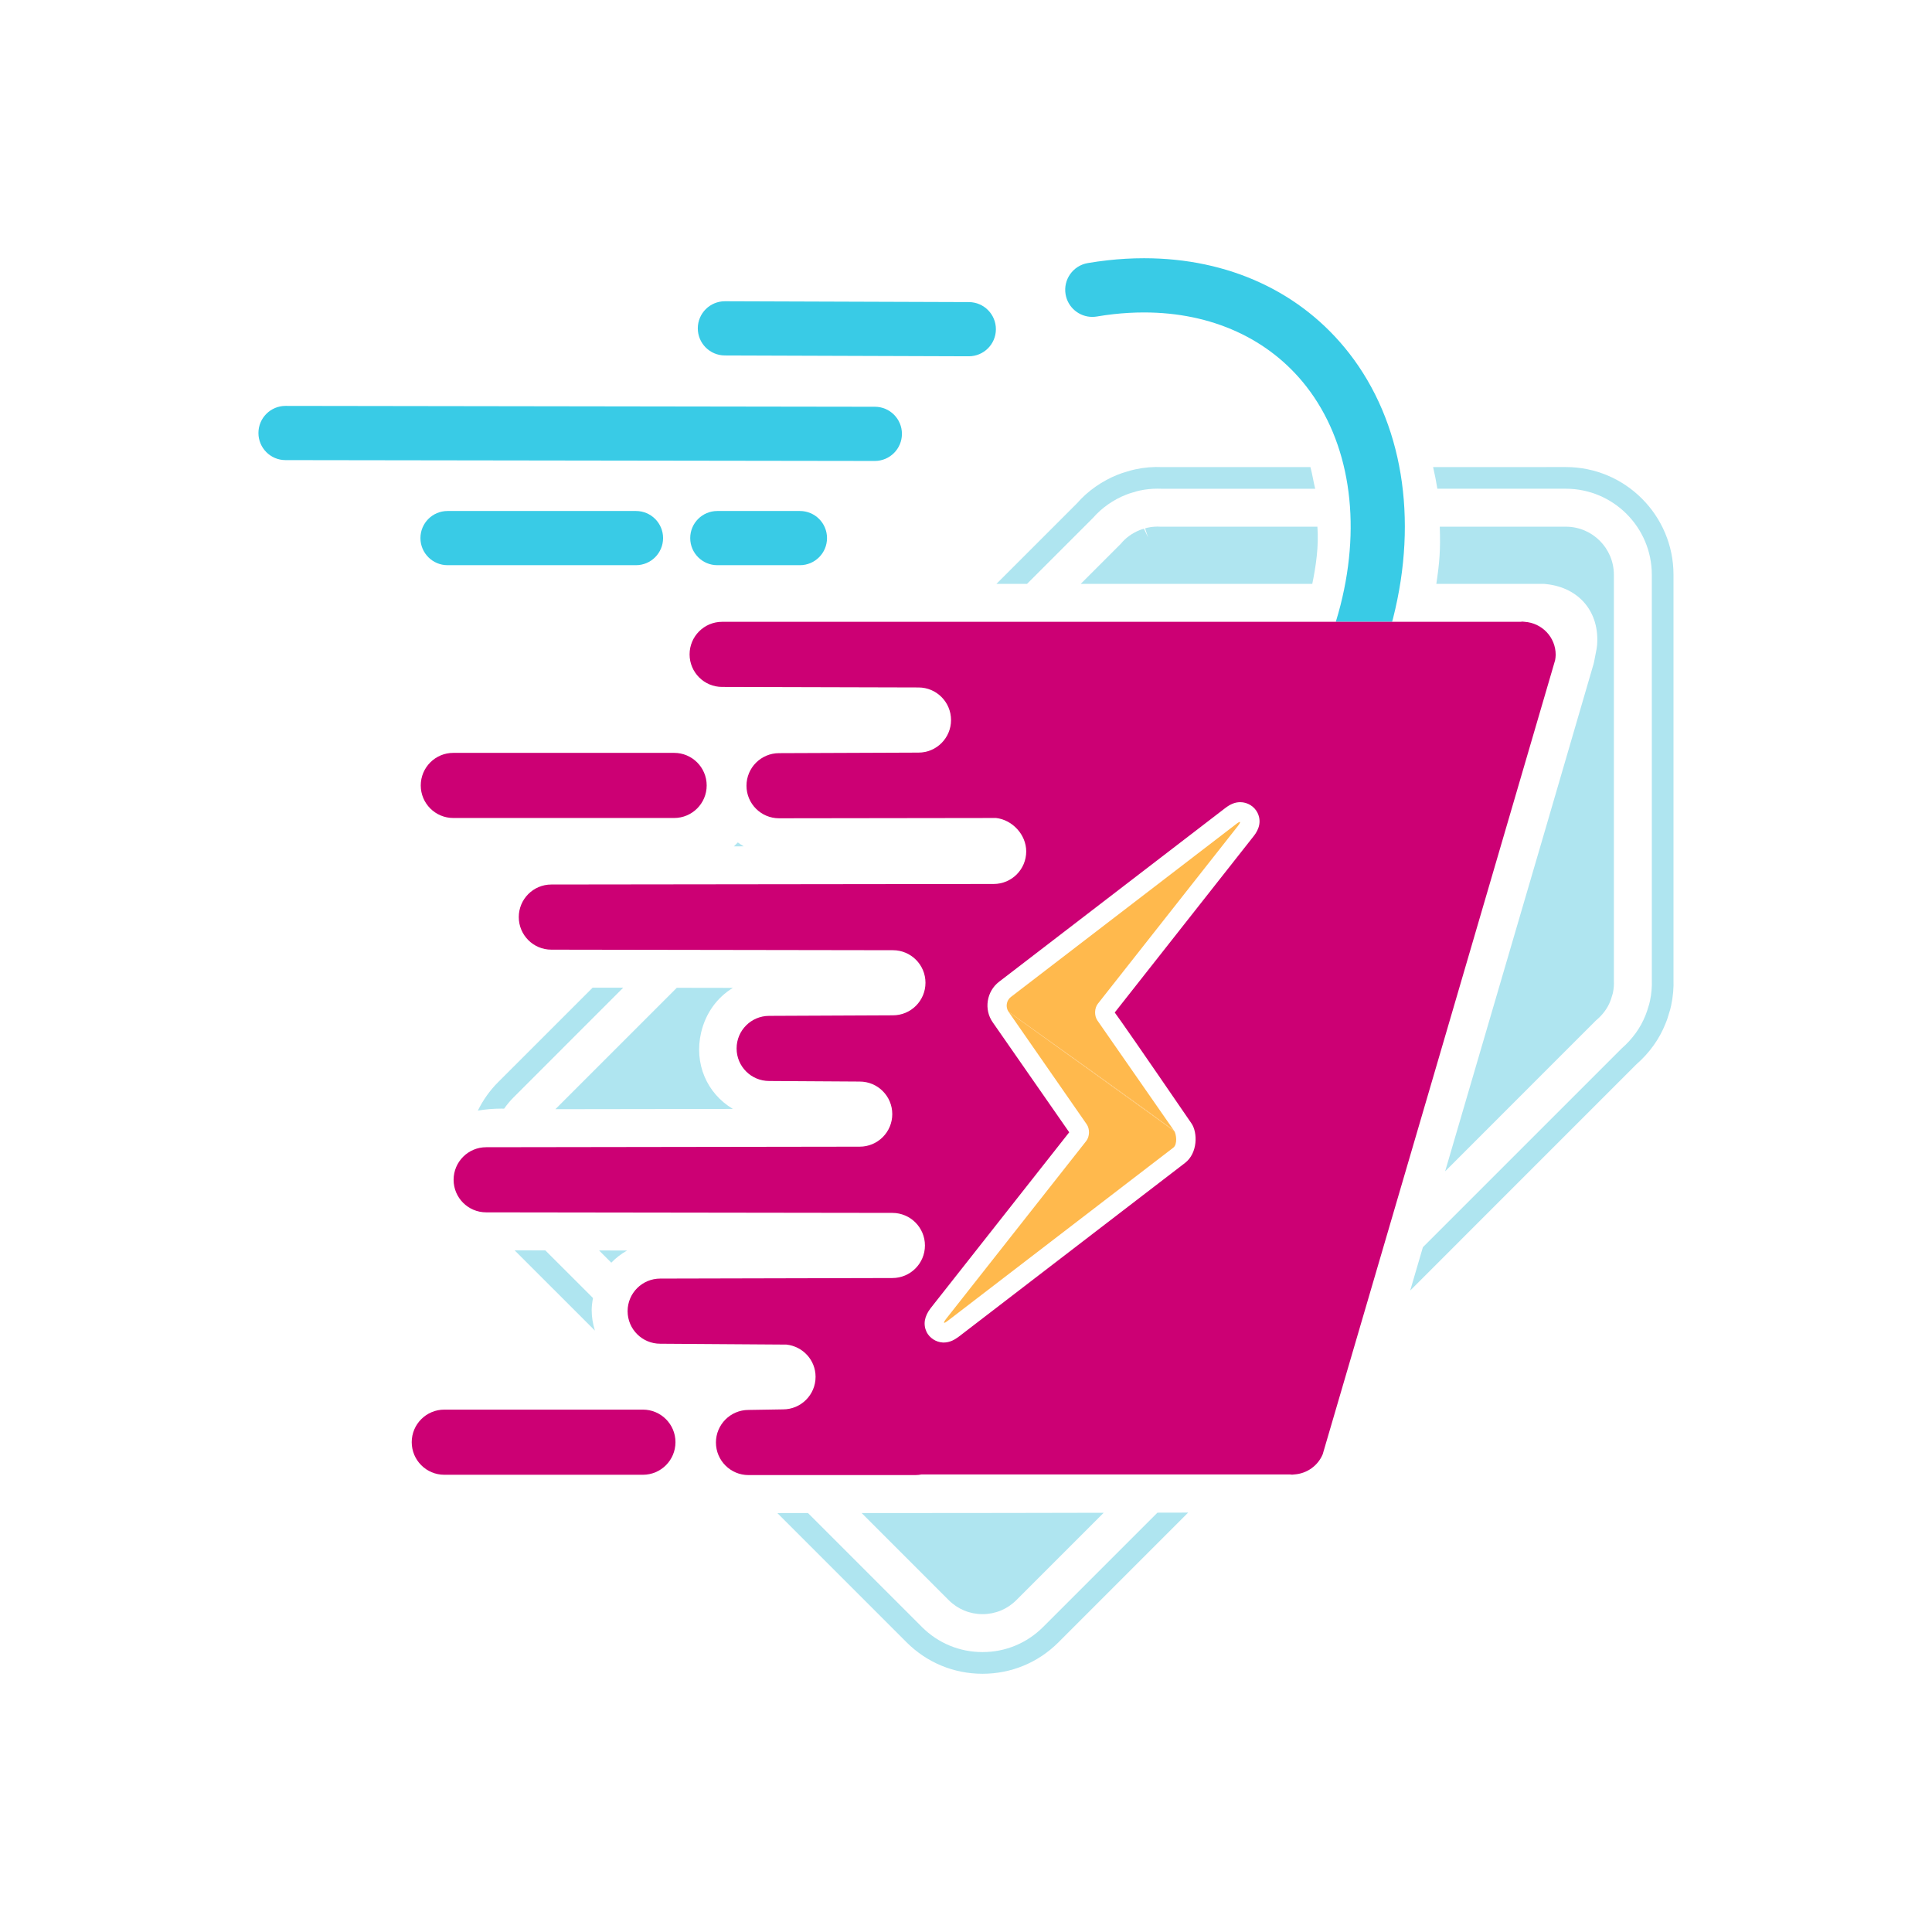 <?xml version="1.0" encoding="utf-8"?>
<!-- Generator: Adobe Illustrator 16.0.0, SVG Export Plug-In . SVG Version: 6.00 Build 0)  -->
<!DOCTYPE svg PUBLIC "-//W3C//DTD SVG 1.1//EN" "http://www.w3.org/Graphics/SVG/1.1/DTD/svg11.dtd">
<svg version="1.1" id="Layer_1" xmlns="http://www.w3.org/2000/svg" xmlns:xlink="http://www.w3.org/1999/xlink" x="0px" y="0px"
	 width="800px" height="800px" viewBox="0 0 800 800" enable-background="new 0 0 800 800" xml:space="preserve">
<g>
	<path fill="none" d="M513.562,332.164c-2.108,0-4.038,0.761-6.271,2.482l-93.583,71.866c-5.206,3.971-6.383,11.53-2.62,16.833
		l31.654,45.511l-57.382,72.827c-2.616,3.418-3.177,6.731-1.659,9.908c1.254,2.449,3.859,4.148,6.654,4.309l0.293,0.019
		c2.742,0,4.717-1.206,6.457-2.509l93.545-71.829c5.355-4.067,5.322-12.646,2.694-16.432c-21.839-31.87-29.164-42.368-31.751-45.894
		l57.431-72.909c0.983-1.254,3.964-5.069,1.7-9.763C519.395,333.901,516.578,332.164,513.562,332.164z M512.607,341.998
		l-57.983,73.596c-1.466,1.866-1.566,4.973-0.227,6.946l31.866,45.83c0.753,1.165,1.439,5.426-0.438,6.865l-93.292,71.621
		c-0.776,0.612-1.288,0.905-1.507,0.884c-0.327,0.021-0.089-0.546,0.768-1.663l57.969-73.58c1.477-1.882,1.559-5.003,0.215-6.954
		l-32.348-46.572c-1.344-1.93-0.928-4.717,0.942-6.135l93.297-71.61c0.753-0.616,1.291-0.875,1.484-0.875
		C513.669,340.351,513.476,340.885,512.607,341.998z"/>
	<path fill="#39CBE6" d="M263.344,234.032c6.197,0,11.222-5.025,11.222-11.222c0-6.201-5.024-11.218-11.222-11.218h-78.022
		c-6.201,0-11.226,5.018-11.226,11.218c0,6.197,5.024,11.222,11.226,11.222H263.344z"/>
	<path fill="#39CBE6" d="M297.024,211.592c-6.197,0-11.218,5.018-11.218,11.218c0,6.197,5.021,11.222,11.218,11.222h34.207
		c6.197,0,11.218-5.025,11.218-11.222c0-6.201-5.021-11.218-11.218-11.218H297.024z"/>
	<path fill="#39CBE6" d="M362.244,190.87c6.193,0,11.218-5.014,11.226-11.207c0.011-6.193-5.006-11.229-11.207-11.233
		l-244.013-0.356c-0.008,0-0.015,0-0.019,0c-6.187,0-11.211,5.021-11.218,11.207c-0.011,6.197,5.002,11.237,11.2,11.241
		l244.016,0.349C362.24,190.87,362.24,190.87,362.244,190.87z"/>
	<path fill="#39CBE6" d="M300.123,147.188l100.985,0.342c0.019,0,0.037,0,0.049,0c6.175,0,11.195-4.995,11.222-11.174
		c0.022-6.197-4.98-11.24-11.185-11.267l-100.982-0.349c-0.015,0-0.033,0-0.041,0c-6.179,0-11.199,4.995-11.226,11.181
		C288.923,142.123,293.926,147.159,300.123,147.188z"/>
	<path fill="#39CBE6" d="M558.683,146.298c-19.75-25.39-49.924-39.369-84.955-39.369c-4.987,0-10.078,0.286-15.114,0.854
		c-0.005,0-0.009,0.001-0.014,0.002c-2.726,0.301-5.451,0.686-8.165,1.148c-6.112,1.035-10.228,6.824-9.199,12.937
		c0.928,5.481,5.685,9.348,11.055,9.348c0.623,0,1.254-0.052,1.885-0.156c2.308-0.394,4.606-0.716,6.917-0.976
		c0.003,0,0.005,0,0.008,0c4.22-0.468,8.465-0.709,12.628-0.709c27.955,0,51.842,10.903,67.242,30.705
		c17.761,22.822,22.9,55.79,14.113,90.45c-0.584,2.312-1.247,4.63-1.952,6.947h23.316c0.126-0.477,0.266-0.956,0.386-1.432
		C587.342,214.631,580.726,174.627,558.683,146.298z"/>
	<path fill="#CC0074" d="M292.623,325.239c0-7.455-6.034-13.489-13.475-13.489h-91.445c-7.448,0-13.478,6.034-13.478,13.489
		c0,7.44,6.03,13.475,13.478,13.475h91.445C286.589,338.714,292.623,332.68,292.623,325.239z"/>
	<path fill="#CC0074" d="M266.212,583.695h-82.234c-7.452,0-13.493,6.037-13.493,13.471c0,7.47,6.042,13.504,13.493,13.504h82.234
		c7.448,0,13.485-6.034,13.485-13.504C279.698,589.732,273.66,583.695,266.212,583.695z"/>
	<path fill="#CC0074" d="M631.298,257.478c-0.289-0.019-0.561-0.089-0.864-0.089c-0.301,0-0.575,0.07-0.868,0.089h-53.118h-23.316
		H299.028c-7.444,0-13.482,6.03-13.482,13.479c0,7.455,6.038,13.489,13.482,13.489l81.303,0.219c7.444,0,13.475,6.045,13.475,13.493
		c0,7.444-6.03,13.481-13.475,13.481l-57.735,0.227c-7.452,0-13.493,6.034-13.493,13.493c0,7.437,6.041,13.478,13.493,13.478
		l89.857-0.123c6.739,0.761,12.483,6.898,12.483,13.831c0,7.448-6.02,13.493-13.471,13.493l-183.172,0.223
		c-7.452,0-13.478,6.042-13.478,13.485c0,7.452,6.026,13.493,13.478,13.493l141.442,0.223c7.455,0,13.485,6.038,13.485,13.478
		c0,7.451-6.03,13.485-13.485,13.485l-51.244,0.227c-7.448,0-13.479,6.034-13.479,13.489c0,7.451,6.03,13.479,13.479,13.479
		l37.495,0.233c7.455,0,13.485,6.03,13.485,13.481c0,7.448-6.03,13.482-13.485,13.482l-154.672,0.227
		c-7.452,0-13.485,6.049-13.485,13.492c0,7.438,6.034,13.475,13.485,13.475l168.187,0.23c7.459,0,13.497,6.041,13.497,13.489
		c0,7.444-6.038,13.481-13.497,13.481l-96.125,0.227c-7.451,0-13.497,6.041-13.497,13.489c0,7.455,6.045,13.485,13.497,13.485
		l52.254,0.356c6.784,0.716,12.083,6.383,12.083,13.345c0,7.455-6.034,13.485-13.486,13.485l-14.294,0.233
		c-7.44,0-13.478,6.038-13.478,13.482c0,7.451,6.038,13.489,13.478,13.489h69.127c0.865,0,1.714-0.104,2.538-0.264h152.52
		c0.304,0.022,0.594,0.093,0.905,0.093s0.604-0.07,0.92-0.093c5.296-0.353,9.786-3.651,11.753-8.327
		c0.237-0.787,0.512-1.733,0.82-2.787c11.83-40.379,79.058-269.878,94.458-322.718c0.356-1.217,0.683-2.331,0.976-3.355
		c0.123-0.731,0.227-1.458,0.227-2.219C644.179,263.842,638.479,257.938,631.298,257.478z M519.023,346.347l-57.431,72.909
		c2.587,3.525,9.912,14.023,31.751,45.894c2.628,3.785,2.661,12.364-2.694,16.432l-93.545,71.829
		c-1.74,1.303-3.715,2.509-6.457,2.509l-0.293-0.019c-2.794-0.16-5.399-1.859-6.654-4.309c-1.518-3.177-0.958-6.49,1.659-9.908
		l57.382-72.827l-31.654-45.511c-3.763-5.303-2.586-12.862,2.62-16.833l93.583-71.866c2.233-1.722,4.163-2.482,6.271-2.482
		c3.017,0,5.833,1.737,7.162,4.42C522.987,341.278,520.007,345.093,519.023,346.347z"/>
	<g>
		<path fill="#FFB94D" d="M449.978,465.543c1.344,1.951,1.262,5.072-0.215,6.954l-57.969,73.58
			c-0.857,1.117-1.095,1.685-0.768,1.663c0.219,0.021,0.731-0.271,1.507-0.884l93.292-71.621c1.878-1.439,1.191-5.7,0.438-6.865
			l-68.634-49.399L449.978,465.543z"/>
		<path fill="#FFB94D" d="M512.607,341.998c0.868-1.113,1.062-1.647,0.746-1.647c-0.193,0-0.731,0.26-1.484,0.875l-93.297,71.61
			c-1.87,1.418-2.286,4.205-0.942,6.135c0,0,67.888,48.257,68.634,49.399l-31.866-45.83c-1.34-1.974-1.239-5.08,0.227-6.946
			L512.607,341.998z"/>
	</g>
	<path fill="#FFB94D" d="M417.63,418.971l68.634,49.399C485.518,467.228,417.63,418.971,417.63,418.971z"/>
	<path fill="#AFE5F0" d="M225.808,517.756l-12.71-0.016l33.246,33.243c-0.861-2.783-1.343-5.641-1.343-8.469
		c0.007-1.677,0.23-3.354,0.545-5.024L225.808,517.756z"/>
	<path fill="#AFE5F0" d="M206.273,448.086c-3.492,3.5-6.294,7.481-8.402,11.79c2.958-0.509,6.208-0.82,9.864-0.82
		c0.341,0,0.668,0.022,1.009,0.022c1.15-1.637,2.435-3.206,3.882-4.646l45.429-45.443l-12.669-0.012L206.273,448.086z"/>
	<path fill="#AFE5F0" d="M431.928,673.704c-6.694,6.702-15.601,10.387-25.086,10.387c-9.481,0-18.388-3.685-25.086-10.387
		l-47.188-47.188h-10.933c-0.545,0-1.143,0.037-1.707,0.06l53.482,53.481c8.387,8.391,19.549,13.015,31.432,13.015
		c11.879,0,23.045-4.624,31.436-13.015l53.712-53.727c-4.241,0.015-8.476,0.022-12.71,0.029L431.928,673.704z"/>
	<path fill="#AFE5F0" d="M692.959,405.533v-167.56c0-24.582-19.998-44.576-44.583-44.576l-54.959,0.007
		c0.687,2.946,1.266,5.949,1.763,8.973l53.196-0.004c19.631,0,35.603,15.972,35.603,35.599l0.011,167.723
		c0.101,2.895-0.159,5.911-0.779,8.806c-0.174,0.876-0.445,1.781-0.775,2.772c-0.237,0.85-0.582,1.956-1.132,3.28
		c-1.996,5.01-5.292,9.63-9.76,13.545l-82.356,82.35l-5.255,17.938l93.724-93.734c5.332-4.643,9.474-10.45,11.953-16.703
		c0.697-1.647,1.157-3.128,1.406-4.056c0.367-1.109,0.753-2.401,0.983-3.581C692.759,412.773,693.089,408.988,692.959,405.533z"/>
	<path fill="#AFE5F0" d="M481.335,193.412c-3.785-0.178-7.581,0.145-11.177,0.92c-1.232,0.26-2.427,0.586-3.659,0.987
		c-1.27,0.364-2.516,0.779-3.529,1.18c-6.527,2.557-12.617,6.843-16.955,11.849l-33.421,33.417h12.681l27.305-27.305
		c3.618-4.156,8.465-7.563,13.689-9.604c0.791-0.326,1.737-0.638,2.665-0.898c0.066-0.026,0.371-0.111,0.438-0.126
		c0.857-0.29,1.744-0.527,2.657-0.728c2.367-0.497,4.824-0.757,7.318-0.757c0.526,0,1.061,0.007,1.792,0.037l63.453-0.007
		c-0.775-3.065-1.12-5.845-1.978-8.97L481.335,193.412z"/>
	<path fill="#AFE5F0" d="M303.904,350.455l4.063-0.003c-0.85-0.468-1.637-1.065-2.442-1.622L303.904,350.455z"/>
	<path fill="#AFE5F0" d="M639.406,241.77l0.779,0.085c13.757,1.425,22.247,11.615,21.13,25.346l-0.219,1.6l-1.068,5.478
		c-0.07,0.297-0.167,0.649-0.264,0.991c-13.289,45.708-26.696,91.449-40.107,137.197L598.4,485.018l62.597-62.607
		c2.642-2.171,4.672-4.961,5.789-7.871c0.248-0.567,0.423-1.139,0.586-1.736l0.115-0.394c0.159-0.438,0.293-0.872,0.382-1.299
		c0.36-1.681,0.49-3.474,0.401-5.128V237.973c0-10.97-8.929-19.883-19.895-19.883l-52.194,0.004
		c0.326,9.667-0.097,14.77-1.425,23.676H639.406z"/>
	<path fill="#AFE5F0" d="M473.309,219.047c-0.479,0.137-0.954,0.274-1.317,0.434c-3.136,1.225-5.971,3.307-7.919,5.726
		l-16.559,16.558l95.872,0.004c1.533-7.459,2.735-15.627,2.123-23.676h-64.904c-1.83-0.119-3.663,0.029-5.318,0.39
		c-0.393,0.074-0.768,0.193-1.135,0.312l1.235,3.755l-1.688-3.614L473.309,219.047z"/>
	<path fill="#AFE5F0" d="M406.842,668.383c5.284,0,10.242-2.053,13.979-5.782l36.196-36.2c-26.894,0.06-53.786,0.115-80.661,0.115
		h-19.571l36.074,36.085C396.6,666.33,401.558,668.383,406.842,668.383z"/>
	<path fill="#AFE5F0" d="M303.47,409.063l-23.223-0.037l-50.269,50.268l73.499-0.107c-10.866-6.461-16.124-18.855-13.17-31.595
		C292.192,419.497,296.987,412.988,303.47,409.063z"/>
	<path fill="#AFE5F0" d="M248.066,517.785l5.058,5.065c1.874-1.93,4.056-3.641,6.557-5.047L248.066,517.785z"/>
</g>
</svg>
